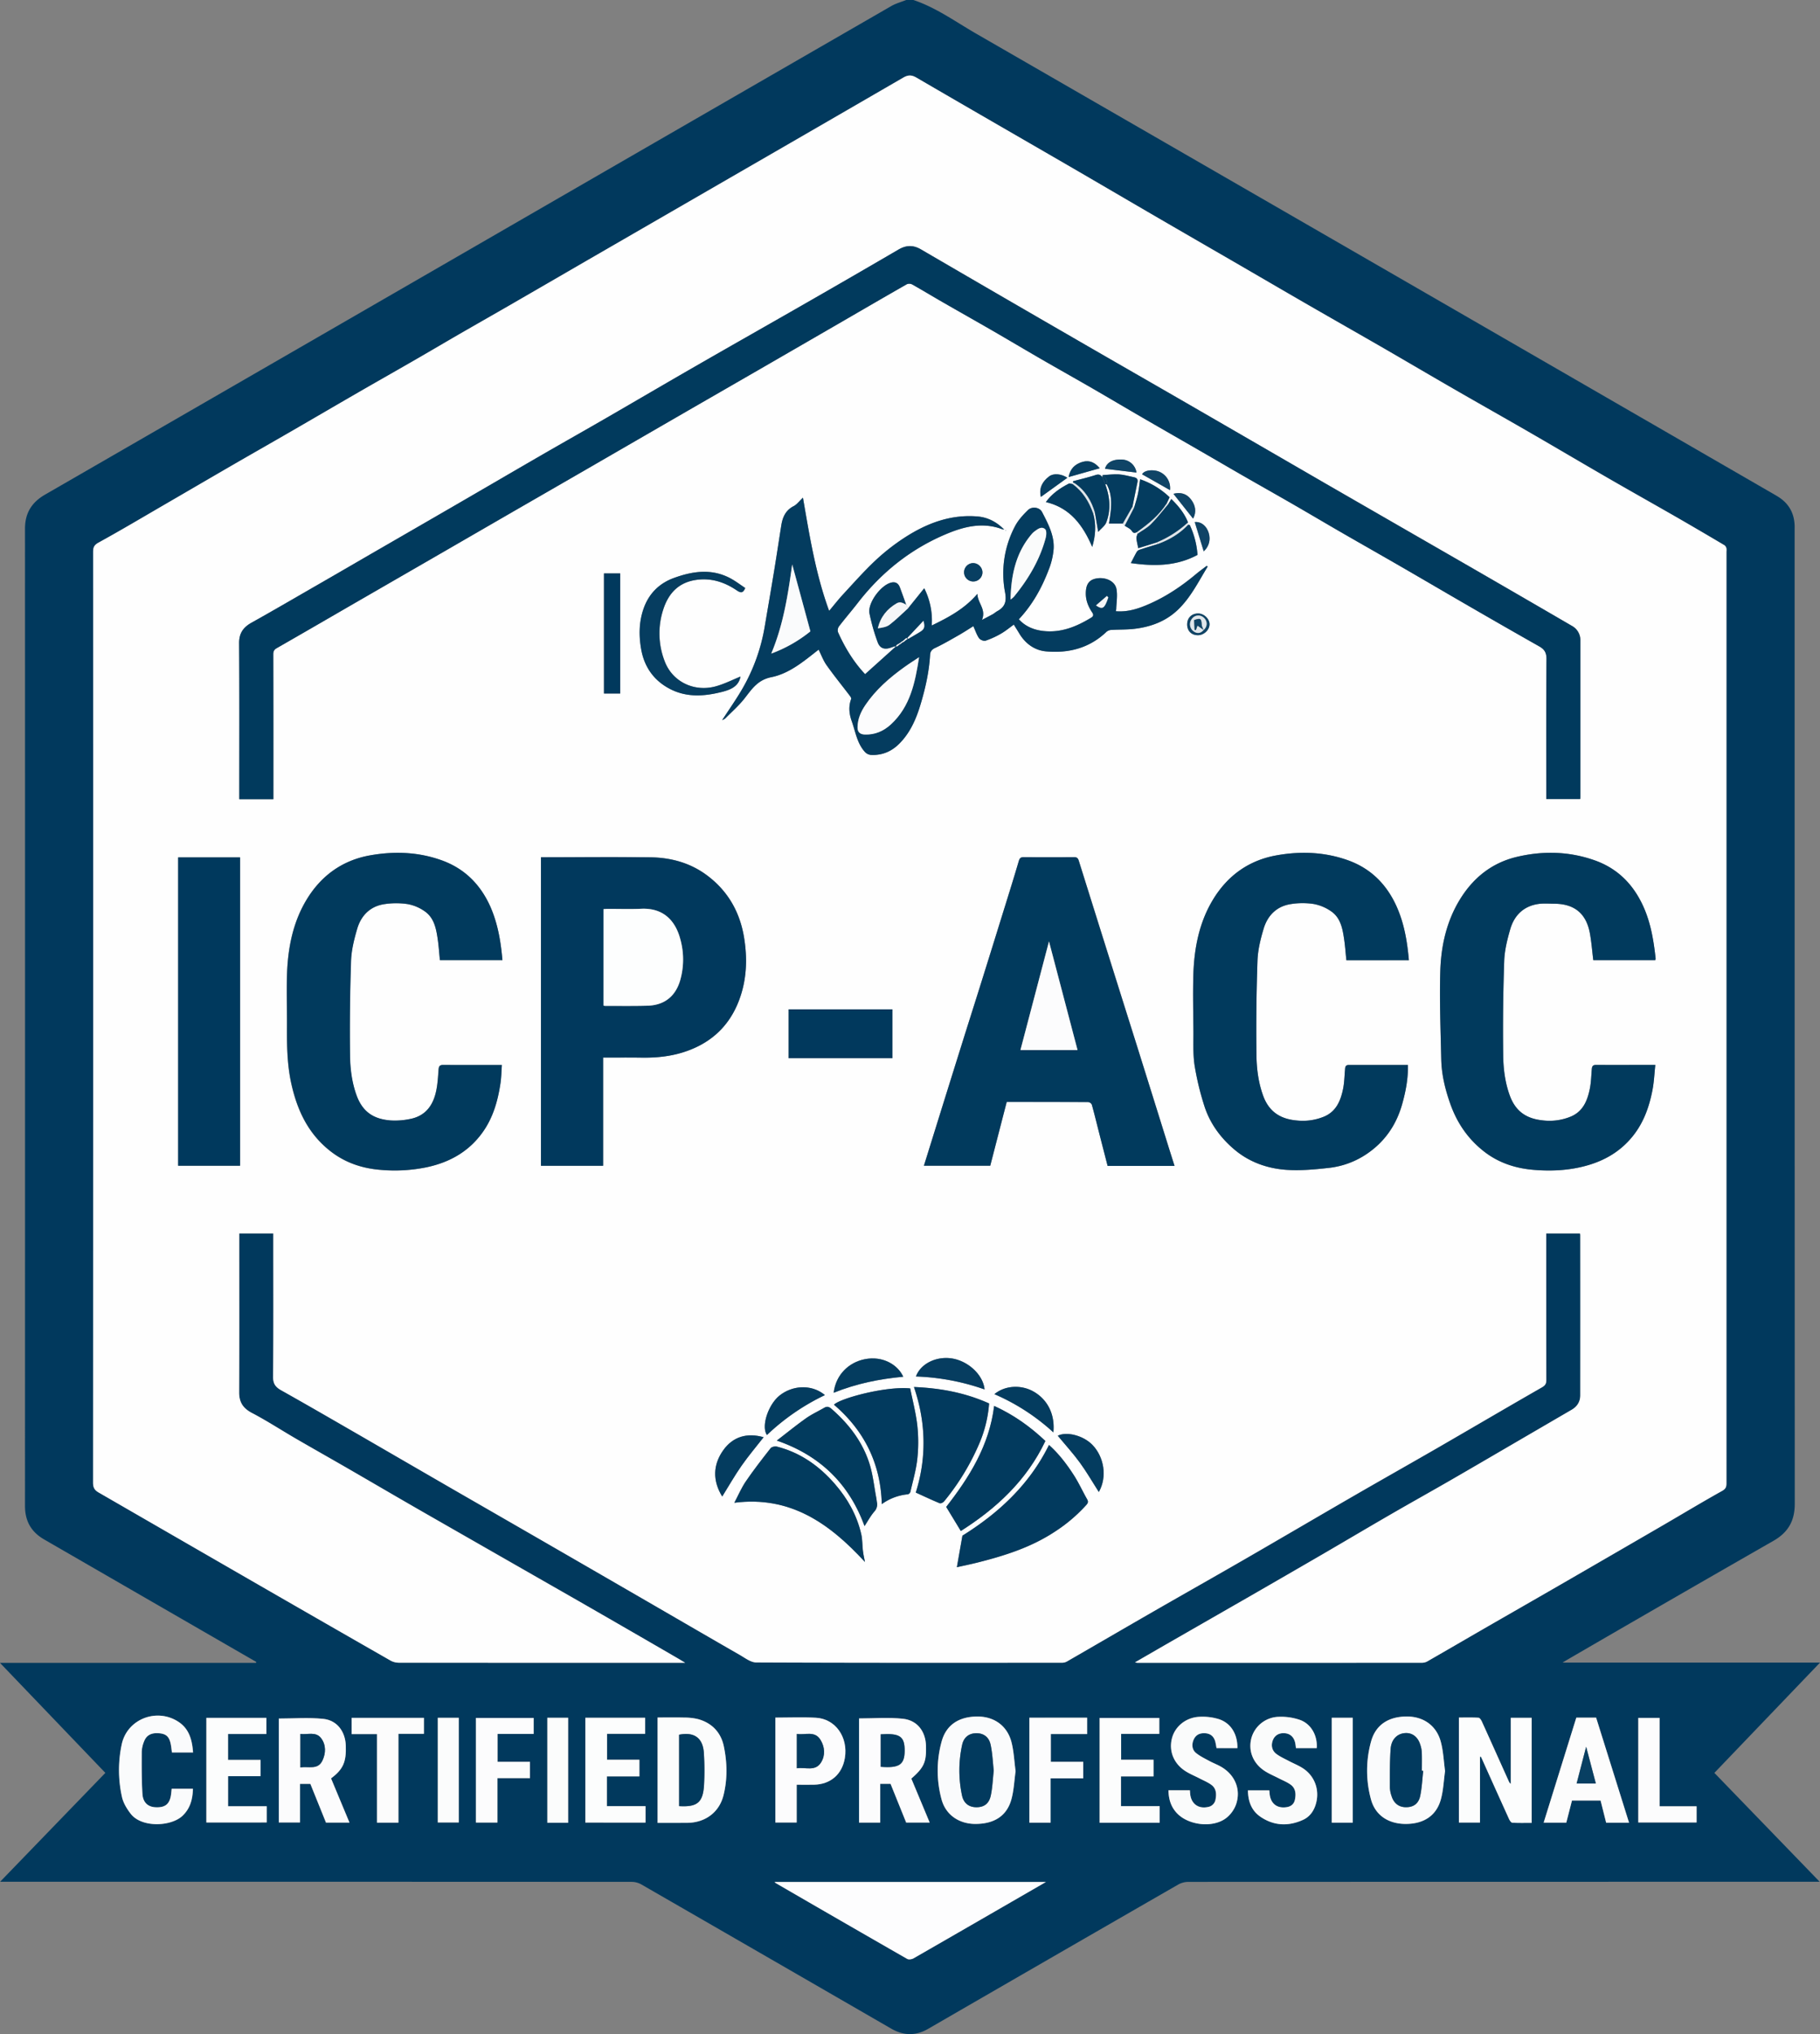 <svg xmlns="http://www.w3.org/2000/svg" viewBox="0 0 1761.91 1968.49"><rect x="0" y="0" width="1761.91" height="1968.49" fill="#808080" stroke="none"/><defs><style>.cls-1{fill:#01395d;}.cls-2{fill:#fefefe;}.cls-3{fill:#fdfdfe;}.cls-4{fill:#fcfdfd;}.cls-5{fill:#fcfcfd;}.cls-6{fill:#fbfcfc;}.cls-7{fill:#fafbfc;}.cls-8{fill:#fcfcfc;}.cls-9{fill:#fafbfb;}.cls-10{fill:#013a5d;}.cls-11{fill:#043c5f;}.cls-12{fill:#00395d;}.cls-13{fill:#023a5e;}.cls-14{fill:#023b5e;}.cls-15{fill:#063d60;}.cls-16{fill:#f4f6f8;}.cls-17{fill:#083f62;}.cls-18{fill:#0f4466;}.cls-19{fill:#dfe6eb;}.cls-20{fill:#fdfefe;}</style></defs><g id="Layer_2" data-name="Layer 2"><g id="Layer_1-2" data-name="Layer 1"><path class="cls-1" d="M884.28,0c22.06,7.4,40.8,21.07,60.65,32.52q383.39,221,766.51,442.4c3.31,1.91,6.66,3.77,9.9,5.79,10.23,6.38,15.52,15.66,16,27.69.06,1.5,0,3,0,4.5q0,471.26.13,942.51c0,16.41-6.4,27.57-20.59,35.7q-100.39,57.47-200.42,115.56c-.94.54-1.86,1.14-3.74,2.3h249.21l-102.27,106.75c33.8,34.93,67.45,69.72,101.92,105.36h-6.63q-302.33,0-604.65.11a20.41,20.41,0,0,0-9.76,2.63q-121,69.62-241.86,139.51c-12,7-23.9,6.83-35.91-.11q-120.87-69.85-241.85-139.53a19.51,19.51,0,0,0-9.3-2.51q-302.09-.17-604.16-.1H.1c34.34-35.52,68-70.31,101.9-105.37L0,1609.26H247.84l.24-.94q-12.4-7.14-24.8-14.29Q133,1541.92,42.79,1489.83c-12.61-7.26-18.58-17.82-18.58-32.32q.08-473,0-946c0-15,6.52-25.41,19.43-32.85Q301.07,330.2,558.38,181.54,710.59,93.66,862.84,5.86c4.46-2.57,9.62-3.93,14.45-5.86Zm214.5,1608.76a18.3,18.3,0,0,0,2.25.41q137.92,0,275.84-.05a10.66,10.66,0,0,0,5.06-1.43c18.29-10.49,36.52-21.12,54.79-31.66,24.88-14.34,49.81-28.58,74.67-42.94q49.89-28.81,99.71-57.75c18.67-10.85,37.17-22,56-32.51,3.62-2,4.24-4,4.23-7.47q-.08-450.76,0-901.53a12.15,12.15,0,0,0-.08-3.47,5.19,5.19,0,0,0-1.94-2.78c-15.36-9.05-30.72-18.08-46.17-27-22.17-12.74-44.47-25.25-66.61-38-25.19-14.55-50.23-29.37-75.42-43.92-24.5-14.14-49.15-28-73.66-42.15-22.46-12.94-44.8-26.12-67.25-39.09-24.78-14.29-49.65-28.4-74.43-42.69s-49.47-28.72-74.21-43.06q-35.28-20.44-70.59-40.86c-29.31-17-58.54-34.2-87.87-51.19-48.61-28.16-97.31-56.17-145.84-84.47-4.77-2.78-8.16-2.73-12.89,0q-83,48.25-166.18,96.1L565.79,253.55q-35.67,20.63-71.32,41.29c-17,9.81-34.08,19.49-51.08,29.31C428.1,333,412.9,342,397.61,350.8c-16.86,9.72-33.79,19.3-50.65,29-21.83,12.61-43.59,25.34-65.42,37.95-19.11,11-38.31,21.92-57.41,33-21.82,12.61-43.57,25.33-65.37,38-21.08,12.24-42,24.7-63.41,36.44-4.46,2.44-5.15,5-5.15,9.23q.09,450.27-.06,900.53c0,4.62,1.46,7.16,5.34,9.39q71,40.83,141.92,81.88,70.28,40.5,140.67,80.78a16.62,16.62,0,0,0,7.91,2.11q135.91.17,271.84.09h5.55c-2.88-1.74-4.38-2.69-5.92-3.59Q608,1577,558.57,1548.51q-74.55-42.77-149.2-85.35c-24.81-14.22-49.48-28.69-74.25-43-16.25-9.38-32.6-18.59-48.83-28-14.13-8.21-27.86-17.17-42.32-24.74-8.64-4.52-12.46-10.3-12.42-20,.22-49.64.1-99.28.1-148.92v-4.85h33v5.7c0,44.31.19,88.62-.21,132.93-.06,6.77,2.23,10,7.84,13.15,27.18,15.24,54.13,30.9,81.12,46.47q43,24.84,86,49.78,40.92,23.63,81.89,47.17,49.88,28.79,99.71,57.61c31.81,18.4,63.56,36.89,95.42,55.2,5,2.89,10.47,7.16,15.73,7.18,98.78.44,197.55.33,296.33.27a9.56,9.56,0,0,0,4.53-1.26c27.92-16.1,55.76-32.33,83.7-48.4,29.83-17.15,59.81-34,89.61-51.26,34.92-20.16,69.68-40.6,104.59-60.77,27.45-15.86,55.08-31.42,82.53-47.27,33.14-19.15,66.14-38.55,99.35-57.57,3.23-1.86,4.2-3.63,4.2-7.09q-.15-68.22-.07-136.43v-5.43h32.72a12.82,12.82,0,0,1,.25,1.67q0,77.45,0,154.91c0,6.26-2.92,11-8.43,14.16q-26.55,15.38-53,30.87c-21.77,12.67-43.52,25.4-65.35,38-19,10.93-38.11,21.59-57.07,32.56-22,12.7-43.77,25.64-65.69,38.39q-35.25,20.49-70.59,40.8-39,22.47-78.14,44.84C1120.86,1596,1110.18,1602.18,1098.78,1608.76ZM749.87,1821.31a10.19,10.19,0,0,0,1.09,1q63.62,36.78,127.32,73.41c1.48.84,4.44.37,6.09-.57q43.47-24.84,86.78-50l41.37-23.88Zm682.87-121.14.93-.14c.41.85.84,1.7,1.23,2.56q13,28.85,26,57.69c.66,1.45,2.05,3.58,3.2,3.65,6.25.36,12.53.17,18.73.17V1662.38H1462.6v63.93a5.54,5.54,0,0,1-2-2.58c-8.64-19.24-17.24-38.49-26-57.69-.67-1.47-2.07-3.64-3.23-3.7-6.4-.37-12.83-.18-19-.18v101.65h20.4ZM831.61,1663v100.85h20.54v-37.55h10c5.08,12.58,10.16,25.16,15.12,37.47H900c-6.07-14.53-11.93-28.56-17.75-42.51,12.38-10.88,14.63-15.93,14.2-31.61-.38-14.06-8.31-24.83-22.35-26.32S846,1663,831.61,1663Zm-531.16,63.32,15.13,37.48h22.73c-6.1-14.62-12-28.76-17.83-42.78,11.74-8.78,14.85-15.85,14.28-31.79-.49-13.52-8.42-24.42-21.78-25.81-14.22-1.47-28.71-.33-43.08-.33v100.61h20.56v-37.38Zm336.16,37.77c9.86,0,19.18,0,28.5,0,17.34-.07,31.11-9.92,35.3-26.69,3.92-15.65,3.59-31.78.29-47.47-2.79-13.27-11.38-22.42-24.71-26.17a54.6,54.6,0,0,0-13.29-1.55c-8.73-.23-17.47-.07-26.09-.07Zm346.57-50c-1.33-9.7-1.67-19.46-4.16-28.64-4.22-15.52-16.81-24.23-32.6-24.27-17.86,0-30.34,7.88-34.82,24a105.59,105.59,0,0,0-.13,56.19c4,15,16.91,23.67,32.54,23.74,18.27.08,30.54-7.59,35-23.53C981.54,1732.75,981.86,1723.32,983.18,1714.06Zm415.76-.12c-1.33-9.67-1.67-19.43-4.18-28.59-4.23-15.5-16.83-24.16-32.66-24.2-17.81,0-30.27,7.93-34.76,24.11a105.25,105.25,0,0,0-.08,56.18c4.17,15.37,16.94,23.66,33.59,23.67,17.36,0,29.59-7.89,34-23.61C1397.3,1732.67,1397.63,1723.24,1398.94,1713.94ZM1526,1662.28l-31.63,101.6h21.91c1.89-7.34,3.73-14.51,5.51-21.44h27.68c1.86,7.38,3.64,14.45,5.41,21.51h22.17q-16-51.15-31.87-101.67Zm-328.1,29.5c.2-13.53-6.28-24.26-18-28.14a54.09,54.09,0,0,0-18.59-2.26c-13,.5-23.58,9-26.69,20.4-3.37,12.27,1.3,24.56,12.66,32,4.41,2.89,9.4,4.87,14.11,7.32,3.82,2,7.89,3.64,11.32,6.17,4.69,3.46,5,8.74,4,14a8.79,8.79,0,0,1-7.19,7.38c-9,2-16-2.66-17.27-11.78-.2-1.43-.25-2.88-.36-4.35h-20.76c.16,8.76,2.48,16.32,8.54,22.5,11.19,11.4,34.2,14.09,47,4.6a29.61,29.61,0,0,0,9.82-13.23c4.94-14-.46-27.84-13.11-35.86-4-2.56-8.64-4.19-12.86-6.48s-8.91-4.56-12.72-7.65c-4-3.22-4.39-8.49-2.12-13.25s6.28-6.17,11.12-5.84c5.07.35,8.28,3.14,9.6,8,.56,2,.83,4.15,1.27,6.41Zm76.79,0c.88-11.92-5.29-23.38-16.22-27.33a56.09,56.09,0,0,0-20.4-3,28.21,28.21,0,0,0-26.6,20.49c-3.28,12.3,1.46,24.51,12.86,31.94,4.28,2.79,9.09,4.76,13.66,7.12,3.82,2,7.92,3.58,11.38,6.06,4.93,3.53,5.34,8.93,4.24,14.43-.83,4.2-3.58,6.64-7.79,7.37-9.28,1.58-15.64-3.22-16.69-12.59-.14-1.25-.21-2.51-.3-3.61h-20.74c.16,10.62,3.48,19.55,12,25.44,13,8.9,27,9.55,41.2,3.14,5.84-2.63,9.74-7.35,11.92-13.45,4.93-13.76.39-28.41-11.78-36.45-4.26-2.81-9.12-4.7-13.66-7.1-4.09-2.17-8.41-4.08-12.09-6.82-4.58-3.41-5.47-8.78-3.21-13.91,1.93-4.39,6.14-6.66,11.44-6.16s8.79,3.86,10,9.61c.32,1.57.44,3.18.66,4.79Zm-524.08-29.53v101.51h20.66v-36.59c5.74,0,11.18.07,16.63,0,16.05-.26,27.34-10,30-25.81,3.35-20.15-9.13-37.93-28.09-39C776.89,1661.64,763.91,1662.21,750.63,1662.21Zm372,101.79v-16.11H1085.2v-28.78h31.5V1703h-31.35v-25.06h36.94v-15.41h-57.75V1764Zm-556-.2h58.26v-15.94H587.5v-28.78H619V1703H587.65V1677.9h36.9v-15.54H566.67Zm-366.88-.1h58.42V1748h-37.4V1718.9h31.44v-15.77H220.77v-25.05h37.11v-15.63H199.79Zm-33.59-32.6c-.2,2-.35,3.41-.52,4.87-1.12,9.74-5.55,13.5-15.26,13-7.17-.4-12-4.56-12.52-13-.82-13.58-.74-27.23-.67-40.84a29.22,29.22,0,0,1,2.35-10.12c2.34-6,7.26-8.34,14.67-7.65,6.42.59,9.4,3.14,10.89,9.69.66,2.89.89,5.86,1.32,8.89H187c-.88-11.89-3.6-22.67-14-29.57-21-13.9-49.66-2.95-55,21.46a119.43,119.43,0,0,0,.14,51c1.26,5.88,4.79,11.69,8.57,16.53,10.69,13.66,39.17,12.32,50.16,1.79,7.42-7.12,9.72-16.08,10-26.06Zm830.32-68.8v101.57h20.57V1721h31.58v-16h-31.38v-26.88h35.15V1662.3ZM460.73,1763.78h20.82v-43h31.52V1705H481.68V1678h35v-15.44H460.73Zm-95.8-85.6v85.72h20.79v-86h24.65v-15.43h-70v15.72ZM1586,1763.71h56.43v-15.66H1606.6v-85.56H1586ZM550,1764V1662.36H529.85V1764Zm759.56-.1V1662.37h-20.3v101.52ZM423.83,1662.38V1763.7h20.31V1662.38Z"/><path class="cls-2" d="M1098.78,1608.76c11.4-6.58,22.08-12.78,32.78-18.93q39.06-22.44,78.14-44.84,35.33-20.34,70.59-40.8c21.92-12.75,43.73-25.69,65.69-38.39,19-11,38.1-21.63,57.07-32.56,21.83-12.58,43.58-25.31,65.35-38q26.52-15.43,53-30.87c5.51-3.18,8.43-7.9,8.43-14.16q.09-77.46,0-154.91a12.82,12.82,0,0,0-.25-1.67h-32.72v5.43q0,68.22.07,136.43c0,3.46-1,5.23-4.2,7.09-33.21,19-66.21,38.42-99.35,57.57-27.45,15.85-55.08,31.41-82.53,47.27-34.91,20.17-69.67,40.61-104.59,60.77-29.8,17.21-59.78,34.11-89.61,51.26-27.94,16.07-55.78,32.3-83.7,48.4a9.56,9.56,0,0,1-4.53,1.26c-98.78.06-197.55.17-296.33-.27-5.26,0-10.71-4.29-15.73-7.18-31.86-18.31-63.61-36.8-95.42-55.2q-49.83-28.83-99.71-57.61-40.93-23.61-81.89-47.17-43-24.85-86-49.78c-27-15.57-53.94-31.23-81.12-46.47-5.61-3.14-7.9-6.38-7.84-13.15.4-44.31.21-88.62.21-132.93v-5.7h-33v4.85c0,49.64.12,99.28-.1,148.92,0,9.67,3.78,15.45,12.42,20,14.46,7.57,28.19,16.53,42.32,24.74,16.23,9.43,32.58,18.64,48.83,28,24.77,14.3,49.44,28.77,74.25,43q74.55,42.75,149.2,85.35,49.51,28.4,98.88,57.08c1.54.9,3,1.85,5.92,3.59h-5.55q-135.92,0-271.84-.09a16.62,16.62,0,0,1-7.91-2.11q-70.41-40.27-140.67-80.78-71-40.9-141.92-81.88c-3.88-2.23-5.34-4.77-5.34-9.39q.19-450.26.06-900.53c0-4.26.69-6.79,5.15-9.23,21.36-11.74,42.33-24.2,63.41-36.44,21.8-12.65,43.55-25.37,65.37-38,19.1-11.05,38.3-21.94,57.41-33,21.83-12.61,43.59-25.34,65.42-37.95,16.86-9.73,33.79-19.31,50.65-29C412.9,342,428.1,333,443.39,324.15c17-9.82,34.08-19.5,51.08-29.31q35.68-20.59,71.32-41.29l142.39-82.27q83.13-48,166.18-96.1c4.73-2.75,8.12-2.8,12.89,0,48.53,28.3,97.23,56.31,145.84,84.47,29.33,17,58.56,34.15,87.87,51.19q35.26,20.49,70.59,40.86c24.74,14.34,49.44,28.77,74.21,43.06s49.65,28.4,74.43,42.69c22.45,13,44.79,26.15,67.25,39.09,24.51,14.13,49.16,28,73.66,42.15,25.19,14.55,50.23,29.37,75.42,43.92,22.14,12.78,44.44,25.29,66.61,38,15.45,8.88,30.81,17.91,46.17,27a5.19,5.19,0,0,1,1.94,2.78,12.15,12.15,0,0,1,.08,3.47q0,450.77,0,901.53c0,3.5-.61,5.45-4.23,7.47-18.86,10.5-37.36,21.66-56,32.51q-49.81,28.92-99.71,57.75c-24.86,14.36-49.79,28.6-74.67,42.94-18.27,10.54-36.5,21.17-54.79,31.66a10.66,10.66,0,0,1-5.06,1.43q-137.91.11-275.84.05A18.3,18.3,0,0,1,1098.78,1608.76ZM1038.91,465.69c-.05.38-.11.77-.16,1.15l1.64.86-1.91.79c-1.27-.19-2.83-.93-3.76-.46-8.64,4.43-16.51,9.87-22.23,17.86,23.75,5.61,36,22.76,44.88,43.4,3.29-11.06,3.89-21.75.94-32.49l1.78,0c1,5.6,1.93,11.2,3.09,18,3-3.43,6.57-5.93,7.85-9.3,4.65-12.24,3.46-24.62-1-36.76l1.24-.21c4.18,7.3,4.85,15.3,4.27,23.43-.36,5-1.27,10-1.91,14.77h13.46l1.72,2c2.36,1.66,5.47,2.84,6.89,5.09,1.79,2.81,3.28,1.88,5.25,1.05.07.57.15,1.14.22,1.72-.35,1.49-1.12,3-1,4.48.3,3,1.08,6,1.76,9.45l18.25-5.67,0,1.84c-5.75,1.79-11.52,3.52-17.23,5.43a5.23,5.23,0,0,0-2.61,2.24c-1.92,3.35-3.61,6.81-5.57,10.58,22,3.09,43.73,3.27,64.54-7.92a81.48,81.48,0,0,0-7.43-28.8c-.14-.32-1.11-.27-1.69-.4,0-.73-.05-1.46-.08-2.19-3.46-9-9.44-16.08-16.19-22.73l-2.86,4.84-1.68-.23,2.91-6.27a77.45,77.45,0,0,0-28.54-17.39c-.72,4.94-1.14,9.48-2.07,13.91s-2.34,8.66-3.54,13l-1.81-.24q2.43-12,4.88-24c.59-2.91-1-4.16-3.55-4.67-4.81-1-9.6-2.42-14.45-2.73-5.24-.33-10.54.43-15.82.71l-.13,2.09c-1.63-2.17-3.22-3.27-6.39-2.23C1053.64,462,1046.23,463.71,1038.91,465.69Zm-159.8,123-1.87-3.46c-2-5.61-4-11.24-6.08-16.81-1.41-3.72-4-5.59-8.19-4.67-10,2.23-23.15,19.74-21.23,29.82a189.66,189.66,0,0,0,7.87,27.75c2.2,6.22,6.69,7.6,12.94,5.4,1.32-.47,2.65-.92,4-1.37.12.22.24.43.35.65q-14.64,13.18-29.38,26.42c-11.15-11.82-19.57-25.71-26.25-40.66a6.55,6.55,0,0,1,.91-5.53c6-7.78,12.41-15.21,18.43-23,23-29.61,51.39-52.25,86.07-66.68,17.49-7.27,35.37-11.49,54.07-4.21h1.52l-1-.65c-6.94-6.8-15.26-11.06-24.87-11.87-26.29-2.21-49.61,6.71-71.1,20.75a203,203,0,0,0-27.69,21.7c-11,10.3-21,21.63-31.23,32.69-4.67,5-8.91,10.5-13.72,16.21C789.58,555.51,783.79,519,777.3,481.64c-3.66,3.43-5.88,6.61-8.93,8.16-7.77,3.95-10.72,10.61-12,18.52-2.35,14.81-4.55,29.64-7,44.43-2.92,17.77-6,35.52-9,53.27A179.66,179.66,0,0,1,718.3,667.2c-5.9,10.06-12.64,19.63-19.2,29.71a12.21,12.21,0,0,0,3-1.64c6.4-6.47,13.34-12.52,18.9-19.65,7-9,12.57-17.67,25.66-20.31,17.57-3.54,31.5-15.48,45.79-26.67,2.54,5.07,4.49,10.55,7.74,15.12,7.23,10.19,15.13,19.92,22.7,29.87.59.78,1.32,2.09,1.05,2.8-2.74,7.3-1.92,14.51.6,21.55,3.6,10.08,5.07,21.13,12.55,29.51a9.06,9.06,0,0,0,5.37,3c10.78.8,20.09-3,27.72-10.48,10.87-10.7,16.73-24.29,21-38.58,4.66-15.59,8.23-31.42,9.17-47.77.16-2.89,1.45-5,4.7-6.55,7.94-3.72,15.54-8.19,23.18-12.53,4.8-2.73,9.41-5.77,14-8.63,2,4.38,3.24,8.38,5.53,11.65,1.11,1.59,4.56,3,6.28,2.41a82.31,82.31,0,0,0,15-6.85c4.36-2.51,8.27-5.79,12.36-8.71,1.9,3.08,3.64,5.8,5.3,8.57,5.91,9.87,14.85,16.33,25.91,17.33,21.77,2,41.85-3.1,58.28-18.75a7.94,7.94,0,0,1,4.65-2c7.56-.49,15.21-.19,22.71-1.09,15.94-1.91,30.48-7.28,42.33-18.76,12.27-11.88,19.63-27.06,28.39-41.31.06-.09-.35-.46-.73-.94-3.56,2.74-7.21,5.35-10.65,8.23-13.75,11.52-28.55,21.45-45,28.68-10.16,4.48-20.73,8.08-32.46,7.07a14.35,14.35,0,0,0,.4-2.06c.18-6.51,1.39-13.22.22-19.48-1.42-7.58-10.45-11.66-19.2-10.18-7.35,1.24-10.44,5.73-10.45,14.65,0,6.38,2.16,11.95,5.5,17.23,1.26,2,3.06,4-.31,6.09-14.4,8.81-29.57,14.94-46.84,12.83-8.9-1.08-17-4.44-23.19-11.28,13.13-14,22.1-30.15,28.78-47.6a69.75,69.75,0,0,0,4.9-20.44c.78-13.08-5.39-24.52-11.19-35.74-2.41-4.68-9.75-5.73-13.8-1.77-4.76,4.68-9.49,9.88-12.52,15.75A97.74,97.74,0,0,0,973,573.38c1.67,9-.25,14.09-7.65,18.14-1.45.79-2.68,2-4.12,2.8-3.15,1.76-6.36,3.38-10.62,5.63,4.32-10.42-4.19-16.18-4.41-25.24-12.56,14.67-27.86,22.69-44.2,30.62a69.05,69.05,0,0,0-7.23-36.07ZM264.64,773.43v-5.75q0-67.21-.08-134.42c0-3,.81-4.57,3.49-6.1,27.25-15.59,54.38-31.37,81.55-47.07q35.06-20.25,70.12-40.46,39.54-22.83,79.06-45.69,35-20.24,70.11-40.42,48.89-28.23,97.76-56.51,35-20.24,70.12-40.41,39.51-22.82,79-45.67c20.69-12,41.34-24,62.11-35.85a6.14,6.14,0,0,1,5.13.16c9.74,5.47,19.28,11.28,29,16.85,16.22,9.32,32.53,18.48,48.73,27.84s32.15,18.86,48.29,28.18,32.54,18.5,48.75,27.86,32.17,18.86,48.3,28.21c18.84,10.92,37.74,21.72,56.6,32.61,13.48,7.77,26.9,15.65,40.39,23.4,16.25,9.33,32.59,18.52,48.82,27.88,16,9.21,31.83,18.61,47.8,27.83,18.74,10.81,37.57,21.46,56.3,32.28,22.14,12.79,44.19,25.75,66.33,38.53q33.86,19.56,67.85,38.85c5,2.81,7.06,6,7,12.16-.37,43.47-.2,86.95-.2,130.42v5.13h32.83c.07-.82.15-1.31.15-1.8q0-75.71,0-151.41a15.63,15.63,0,0,0-8.15-14.33q-50-29.06-100.07-58-69.46-40.08-139-80.06-63.06-36.39-126-72.93c-37.64-21.75-75.36-43.35-113-65.11q-76.1-44-152.05-88.22c-7.64-4.46-14.38-4.23-21.93.19q-44.08,25.85-88.47,51.17c-35.8,20.53-71.72,40.84-107.49,61.41-28.75,16.52-57.35,33.33-86.06,49.91-21,12.13-42.12,24-63.12,36.17-29.41,17-58.75,34.14-88.15,51.17Q401,512,365.47,532.42C347.2,543,329,553.6,310.68,564.13,288.29,577,266,590.06,243.41,602.67c-8,4.5-12,10.24-11.91,19.85.33,48.64.15,97.27.15,145.91v5Zm872.42,354.91c-1.69-5.38-3.27-10.36-4.82-15.33q-16.27-52-32.53-104-27.66-88-55.32-176c-.89-2.83-2-3.58-4.78-3.56q-24.22.15-48.45,0c-2.94,0-4,.88-4.9,3.89-5.39,18.33-11.14,36.57-16.81,54.82q-9.51,30.64-19.08,61.26c-5.64,18-11.39,36-17,53.93q-10.05,32-20,63.94-9.47,30.35-18.91,60.75h64.21c5.34-20.69,10.61-41.08,15.92-61.66,26.47,0,52.77,0,79.06.11a4.54,4.54,0,0,1,3.38,2.55c2.61,9.42,4.91,18.92,7.33,28.39,2.64,10.33,5.31,20.64,7.93,30.83Zm-553.2-104.86c13,0,25.27-.13,37.57,0,13.46.19,26.72-1.07,39.61-5.07,26-8.07,44.5-24.43,54.27-50,7.54-19.7,8.4-40.12,5.07-60.8-4-24.63-15.33-44.9-35.35-60.09-16.51-12.54-35.54-17.68-55.84-17.91-33.47-.38-67-.1-100.43-.1H523.7v298.61h60.16Zm1018.59-94.34a6.18,6.18,0,0,0,.29-1.51c-1.89-17.14-4.58-34-11.74-50-9.65-21.54-24.87-37.07-47.18-45-24.74-8.77-50.08-9.42-75.49-3.37-24.31,5.8-42.41,20.49-55.23,41.5s-18.11,44.88-18.82,69.16c-.84,28.36.32,56.78.92,85.17.32,15,3.83,29.38,8.88,43.49,6.54,18.26,16.92,33.49,32.28,45.57,14.4,11.34,31,16.61,48.68,18,15.12,1.21,30.4.7,45.4-2.74,20.14-4.61,37.38-13.8,50.45-30.25,10.41-13.1,15.72-28.32,18.81-44.4,1.5-7.81,1.82-15.85,2.72-24.15-20,0-38.84,0-57.64,0-3.58,0-3.69,2.31-3.9,4.92-.49,6-.64,12-1.81,17.91-2.32,11.54-6.52,22.13-18.5,27.15a53.88,53.88,0,0,1-26.12,3.78c-14.79-1.36-26.71-7.09-33-24.41-4.53-12.56-6.14-25.7-6.3-38.73q-.57-45.65,1-91.29c.35-10.34,3-20.79,5.87-30.81,3.73-12.85,12.33-21.73,26-24.13,5.49-1,11.25-.47,16.89-.42,21,.18,31.09,11.27,34.24,28.9,1.51,8.41,2.17,17,3.23,25.66Zm-238.53.08c-1.6-18.08-4.5-35.41-11.85-51.82-9.56-21.34-24.79-36.76-46.85-44.73-22.7-8.19-46.14-9.08-69.72-4.82-26.82,4.85-47.22,19.72-61.17,42.69-13.62,22.44-18.38,47.69-19.1,73.62-.49,17.63-.08,35.29.09,52.94.11,11.25-.53,22.64,1.09,33.68a267.11,267.11,0,0,0,9.15,38.46c5.21,17.12,15.45,31.36,29,42.9,14.55,12.44,32.15,18.71,50.9,20,13.58.91,27.43-.37,41-1.89a81.16,81.16,0,0,0,36.52-13.4c17.29-11.68,28.61-27.82,34.34-48,3.51-12.39,5.9-24.83,5.67-38.18-19.41,0-38.36,0-57.3,0-3.68,0-3.44,2.65-3.66,5.14-.51,6-.63,12-1.82,17.9-2.31,11.38-6.56,21.83-18.25,26.85a54,54,0,0,1-26.11,3.87c-14.65-1.25-26.94-7.11-33.1-24.2-4.59-12.73-6.26-26-6.42-39.2q-.55-45.63,1-91.28c.35-10.35,2.93-20.82,5.91-30.81,3.8-12.81,12.5-21.79,26.14-23.95a71.9,71.9,0,0,1,22.3-.15,43.05,43.05,0,0,1,16.89,7.06c9.25,6.32,11.15,16.82,12.65,27.07,1,6.69,1.45,13.46,2.15,20.29Zm-877.54-.08c-1.54-17.93-4.44-35.23-11.79-51.62C465,856,449.66,840.58,427.35,832.59c-22.6-8.1-45.83-8.91-69.24-4.75-26.85,4.78-47.29,19.67-61.24,42.6-13.62,22.4-18.4,47.67-19.15,73.6-.47,16.3.12,32.63,0,49-.09,18.58.1,37.07,4.13,55.38,5.74,26.09,16.43,49,38.19,65.88,14.47,11.24,31.05,16.57,48.72,17.92a153.75,153.75,0,0,0,44.41-2.61c22.3-4.82,40.79-15.29,54.09-34,10-14.1,14.58-30.34,17.11-47.19.86-5.76.91-11.64,1.34-17.7-19.67,0-38.32.06-57-.05-3.82,0-4.08,2.18-4.29,5.06-.43,5.82-.79,11.68-1.76,17.42-2.58,15.19-9.75,26.78-26.06,29.86a70.58,70.58,0,0,1-18.71,1.35c-14.9-1.22-26.62-7-32.89-24.43-4.52-12.55-6.13-25.69-6.28-38.74q-.48-45.65,1-91.29c.36-10.34,3-20.8,5.89-30.81,3.76-12.83,12.42-21.86,26-24a75.45,75.45,0,0,1,22.8-.12A41.34,41.34,0,0,1,411,881.78c9.26,6.33,11.23,16.77,12.74,27,1,6.7,1.43,13.49,2.12,20.33Zm-313.93-99.4v298.39h59.94V829.74Zm753.88,686.93c6.22-1.4,13.07-2.8,19.84-4.5,26.39-6.62,52.17-14.76,75.15-30a151.06,151.06,0,0,0,30.44-25.9c1.73-2,1.84-3.3.56-5.56-4.29-7.51-7.87-15.45-12.51-22.72-6.82-10.69-14.47-20.82-24.3-29.64-19.12,38.8-49.37,66.33-83.8,87.78C929.81,1496.91,928.09,1506.69,926.33,1516.67Zm31.19-158.48c-23.19-10.41-47-14.83-72.77-15.89,11.82,34.53,12.28,68.89,1.77,102.15,8.14,3.7,15.56,7.21,23.14,10.34,1,.42,3.34-.69,4.23-1.77a230.81,230.81,0,0,0,33.59-54.8A120.8,120.8,0,0,0,957.52,1358.19Zm-120.2,153.4c-.66-3.55-1.53-7.16-2-10.82-.65-5.3-.42-10.77-1.59-15.94-4.16-18.33-13.17-34.35-25.35-48.45-15.19-17.6-33.58-30.64-56.44-36.45-1.79-.45-4.91.28-6,1.61-8.21,10.48-16.4,21-23.91,32-4.3,6.28-7.31,13.44-11.2,20.77C765.36,1447.33,803.24,1474.55,837.32,1511.59Zm16.33-56a51,51,0,0,1,25.26-9.49,3.59,3.59,0,0,0,2.4-2.31c2.43-10.65,5.56-21.25,6.72-32.06a148.39,148.39,0,0,0,0-32.09c-1.36-12.25-4.57-24.3-6.89-36-23.47-2.36-67.85,9.57-73.8,15.76C836.63,1384.51,852.56,1416.18,853.65,1455.62Zm76.51,26c34.13-21.64,63.65-48.71,81.85-87.09-14.44-13.68-30.42-25.2-49.6-33.94-4.73,38.65-24.38,69.48-46.4,97.74C920.89,1466.36,925.43,1473.84,930.16,1481.63ZM763.48,1024.09H863.89v-47.3H763.48Zm-11.46,370c42.61,14.72,70.21,42.53,84.93,82.78,3.26-5,5.91-9.92,9.49-14.08a10,10,0,0,0,2.5-9c-.25-1.45-.37-2.92-.64-4.36-2.08-10.92-3.18-22.15-6.49-32.69-6.73-21.4-20-38.66-36.85-53.33-2.35-2.05-4.3-2.62-7-1.05-5.9,3.42-12.17,6.29-17.71,10.21C770.94,1379.17,762.08,1386.39,752,1394.12ZM716.86,654.76c-7.75,3.12-15.51,7.11-23.74,9.4-21,5.86-42-4.4-49.48-24a74.16,74.16,0,0,1-1.35-50.73c5-15.2,14.55-25.52,31-28.14,14.78-2.36,28.08,1.9,40.12,10.09,4,2.75,6.08,2.49,8.12-2.35-4.71-3.1-9.17-6.52-14-9.17-18.14-9.88-36.69-7.2-54.93-.58-14.67,5.32-24.76,15.61-29.8,30.69-4.21,12.62-4.3,25.42-2,38.29,3,17,12,30,27.24,38.12,15.9,8.52,32.72,7.66,49.65,3.53C706.56,667.74,715,664.8,716.86,654.76ZM584.7,554.93V671.16h15.7V554.93Zm114.47,893.32c6.33-10.16,12.07-20.29,18.71-29.8s14.13-18.33,21.34-27.57c-16.08-4.59-29.76-.53-39.09,12.6C690.13,1417.53,689.74,1433,699.17,1448.25Zm175.24-115.89c-5-11.27-19.56-20.65-37.61-16.91-14.72,3-27.62,14.55-29.72,32.39C828.78,1339.12,851.23,1334.45,874.41,1332.36Zm-75.84,17.76c-12-10.19-30.59-10.15-43.89.43-10.78,8.58-18,29.56-12.23,38.2A215.85,215.85,0,0,1,798.57,1350.12Zm154.57-5.5c-1.41-14.61-16.79-28.38-33.22-30.2-14.6-1.62-28.94,5.78-33.2,17.68A222.55,222.55,0,0,1,953.14,1344.62Zm110.61,99.26c8.4-14.8,5-34.1-6.24-45.62-8.84-9.08-25-13.18-33.49-8.8,7.13,8.61,14.73,16.94,21.35,26S1057.5,1434.13,1063.75,1443.88Zm-44-57.7c1.76-17.77-5.92-32.39-20.07-39.93-11.86-6.31-27.06-5.34-37,3A204,204,0,0,1,1019.75,1386.18Zm13.53-923.8c-5.73-3.86-13.34-4.61-17.63-1.35-6.56,5-10.06,11.38-8,19.86Zm66.94-5.06a14.76,14.76,0,0,0-13.73-12.57c-9.12-.48-15.09,2.74-16.75,8.9ZM951.09,553.74a9.18,9.18,0,0,0-9-8.8,8.89,8.89,0,1,0,9,8.8ZM1105.66,459l27,15.31a17.08,17.08,0,0,0-10.35-17.78C1117.63,454.52,1108.25,454.33,1105.66,459Zm-41-5.88c-4.71-5.65-9.91-7.95-16.39-6.21-7.35,2-12.31,6.64-13.72,14.72ZM1136,477.89l19,24c3.5-6.45,2.34-13-2.24-18.84C1148.42,477.47,1142.37,476.19,1136,477.89Zm20.6,27.34q4.3,14.09,8.68,28.33c6.48-5.93,6.78-14.11,3.81-20.42C1166.53,507.63,1161.53,504.65,1156.64,505.23Zm-7.35,99c0,6.42,4.21,10.59,10.58,10.5,5.7-.08,11-5,11.07-10.4s-5.32-10.55-10.87-10.62C1153.72,593.6,1149.28,597.92,1149.29,604.2ZM973.53,513c-.06.09-.19.21-.17.26a1.4,1.4,0,0,0,.28.32c.07-.19.13-.38.2-.56Z"/><path class="cls-3" d="M749.87,1821.31h262.65l-41.37,23.88q-43.36,25-86.78,50c-1.65.94-4.61,1.41-6.09.57q-63.76-36.52-127.32-73.41A10.19,10.19,0,0,1,749.87,1821.31Z"/><path class="cls-4" d="M1432.74,1700.17v63.64h-20.4V1662.16c6.2,0,12.63-.19,19,.18,1.16.06,2.56,2.23,3.23,3.7,8.71,19.2,17.31,38.45,26,57.69a5.54,5.54,0,0,0,2,2.58v-63.93h20.19V1764.1c-6.2,0-12.48.19-18.73-.17-1.15-.07-2.54-2.2-3.2-3.65q-13.06-28.8-26-57.69c-.39-.86-.82-1.71-1.23-2.56Z"/><path class="cls-5" d="M831.61,1663c14.35,0,28.56-1.16,42.48.33s22,12.26,22.35,26.32c.43,15.68-1.82,20.73-14.2,31.61,5.82,14,11.68,28,17.75,42.51H877.24c-5-12.31-10-24.89-15.12-37.47h-10v37.55H831.61Zm21,15.37v31.44c17.94,1.45,23.13-2.06,23.19-15.49C875.83,1680.39,871.25,1677.19,852.58,1678.39Z"/><path class="cls-5" d="M300.45,1726.34h-10v37.38H269.9V1663.11c14.37,0,28.86-1.14,43.08.33,13.36,1.39,21.29,12.29,21.78,25.81.57,15.94-2.54,23-14.28,31.79,5.84,14,11.73,28.16,17.83,42.78H315.58Zm-9.67-15.89c7.84-1.36,16.94,2.72,21.36-6.64,3.33-7,3.59-15-1.1-21.41-5.17-7.1-13.29-3.39-20.26-4.37Z"/><path class="cls-6" d="M636.61,1764.11v-102c8.62,0,17.36-.16,26.09.07a54.6,54.6,0,0,1,13.29,1.55c13.33,3.75,21.92,12.9,24.71,26.17,3.3,15.69,3.63,31.82-.29,47.47-4.19,16.77-18,26.62-35.3,26.69C655.79,1764.14,646.47,1764.11,636.61,1764.11Zm20.8-16.24c17.52,1.06,23.1-3.42,24.12-20.34a263.62,263.62,0,0,0-.15-30.92c-.84-14.72-9.29-20.77-24-17.83Z"/><path class="cls-7" d="M983.18,1714.06c-1.32,9.26-1.64,18.69-4.13,27.52-4.5,15.94-16.77,23.61-35,23.53-15.63-.07-28.51-8.76-32.54-23.74a105.59,105.59,0,0,1,.13-56.19c4.48-16.15,17-24.07,34.82-24,15.79,0,28.38,8.75,32.6,24.27C981.51,1694.6,981.85,1704.36,983.18,1714.06Zm-21.14-.5c-.92-8.23-1.28-16.73-3-25-1.57-7.66-6.89-11.31-13.79-11.28s-12.17,3.65-13.82,11.31a115.74,115.74,0,0,0-.1,48.95c1.68,7.85,7,11.45,14.26,11.36s11.95-3.49,13.61-11.41C960.83,1729.79,961.13,1721.78,962,1713.56Z"/><path class="cls-7" d="M1398.94,1713.94c-1.31,9.3-1.64,18.73-4.11,27.56-4.39,15.72-16.62,23.62-34,23.61-16.65,0-29.42-8.3-33.59-23.67a105.25,105.25,0,0,1,.08-56.18c4.49-16.18,17-24.15,34.76-24.11,15.83,0,28.43,8.7,32.66,24.2C1397.27,1694.51,1397.61,1704.27,1398.94,1713.94Zm-21.15-.15-1.32-.09c0-6,.14-12-.07-17.93a28.41,28.41,0,0,0-1.46-7.3c-2.56-8.3-8.76-12.38-16.5-11-6.52,1.14-11.57,6.4-12.19,15.13-.88,12.4-.7,24.88-.73,37.32a28.32,28.32,0,0,0,1.64,8.28c2.26,7.24,7.26,10.89,14.32,10.76s11.85-3.49,13.41-11C1376.54,1730,1376.88,1721.84,1377.79,1713.79Z"/><path class="cls-8" d="M1526,1662.28h19.18q15.85,50.6,31.87,101.67H1554.9c-1.77-7.06-3.55-14.13-5.41-21.51h-27.68c-1.78,6.93-3.62,14.1-5.51,21.44h-21.91Zm.28,63.71h18.6c-3.05-11.59-6-22.94-9.37-35.57C1532.25,1703.07,1529.34,1714.29,1526.3,1726Z"/><path class="cls-9" d="M1197.92,1691.78h-20.2c-.44-2.26-.71-4.37-1.27-6.41-1.32-4.87-4.53-7.66-9.6-8-4.84-.33-8.87,1.12-11.12,5.84s-1.87,10,2.12,13.25c3.81,3.09,8.36,5.29,12.72,7.65s8.83,3.92,12.86,6.48c12.65,8,18,21.83,13.11,35.86a29.61,29.61,0,0,1-9.82,13.23c-12.84,9.49-35.85,6.8-47-4.6-6.06-6.18-8.38-13.74-8.54-22.5h20.76c.11,1.47.16,2.92.36,4.35,1.29,9.12,8.23,13.82,17.27,11.78a8.79,8.79,0,0,0,7.19-7.38c1-5.31.66-10.59-4-14-3.43-2.53-7.5-4.19-11.32-6.17-4.71-2.45-9.7-4.43-14.11-7.32-11.36-7.44-16-19.73-12.66-32,3.11-11.35,13.7-19.9,26.69-20.4a54.09,54.09,0,0,1,18.59,2.26C1191.64,1667.52,1198.12,1678.25,1197.92,1691.78Z"/><path class="cls-9" d="M1274.71,1691.74h-20.13c-.22-1.61-.34-3.22-.66-4.79-1.16-5.75-4.69-9.12-10-9.61s-9.51,1.77-11.44,6.16c-2.26,5.13-1.37,10.5,3.21,13.91,3.68,2.74,8,4.65,12.09,6.82,4.54,2.4,9.4,4.29,13.66,7.1,12.17,8,16.71,22.69,11.78,36.45-2.18,6.1-6.08,10.82-11.92,13.45-14.22,6.41-28.24,5.76-41.2-3.14-8.56-5.89-11.88-14.82-12-25.44h20.74c.09,1.1.16,2.36.3,3.61,1,9.37,7.41,14.17,16.69,12.59,4.21-.73,7-3.17,7.79-7.37,1.1-5.5.69-10.9-4.24-14.43-3.46-2.48-7.56-4.09-11.38-6.06-4.57-2.36-9.38-4.33-13.66-7.12-11.4-7.43-16.14-19.64-12.86-31.94a28.21,28.21,0,0,1,26.6-20.49,56.09,56.09,0,0,1,20.4,3C1269.42,1668.36,1275.59,1679.82,1274.71,1691.74Z"/><path class="cls-5" d="M750.63,1662.21c13.28,0,26.26-.57,39.17.13,19,1,31.44,18.81,28.09,39-2.63,15.8-13.92,25.55-30,25.81-5.45.09-10.89,0-16.63,0v36.59H750.63Zm20.77,49c8.21-1.32,17.85,3.47,23.46-5.66,4.24-6.91,3.72-14.89-.56-21.86-5.62-9.14-14.89-4.37-22.9-5.74Z"/><path class="cls-4" d="M1122.66,1764h-58.12V1662.52h57.75v15.41h-36.94V1703h31.35v16.12h-31.5v28.78h37.46Z"/><path class="cls-4" d="M566.67,1763.8V1662.36h57.88v15.54h-36.9V1703H619v16.12H587.5v28.78h37.43v15.94Z"/><path class="cls-4" d="M199.79,1763.7V1662.45h58.09v15.63H220.77v25.05h31.48v15.77H220.81V1748h37.4v15.67Z"/><path class="cls-7" d="M166.2,1731.1h20.54c-.25,10-2.55,18.94-10,26.06-11,10.53-39.47,11.87-50.16-1.79-3.78-4.84-7.31-10.65-8.57-16.53a119.43,119.43,0,0,1-.14-51c5.39-24.41,34.08-35.36,55-21.46,10.4,6.9,13.12,17.68,14,29.57H166.46c-.43-3-.66-6-1.32-8.89-1.49-6.55-4.47-9.1-10.89-9.69-7.41-.69-12.33,1.67-14.67,7.65a29.22,29.22,0,0,0-2.35,10.12c-.07,13.61-.15,27.26.67,40.84.51,8.42,5.35,12.58,12.52,13,9.71.53,14.14-3.23,15.26-13C165.85,1734.51,166,1733.05,166.2,1731.1Z"/><path class="cls-5" d="M996.52,1662.3h55.92v15.83h-35.15V1705h31.38v16h-31.58v42.88H996.52Z"/><path class="cls-5" d="M460.73,1763.78V1662.52h55.92V1678h-35V1705h31.39v15.79H481.55v43Z"/><path class="cls-8" d="M364.93,1678.18H340.41v-15.72h70v15.43H385.72v86H364.93Z"/><path class="cls-5" d="M1586,1763.71V1662.49h20.59v85.56h35.84v15.66Z"/><path class="cls-6" d="M550,1764H529.85V1662.36H550Z"/><path class="cls-6" d="M1309.56,1763.89h-20.3V1662.37h20.3Z"/><path class="cls-6" d="M423.83,1662.38h20.31V1763.7H423.83Z"/><path class="cls-10" d="M264.64,773.43h-33v-5c0-48.64.18-97.27-.15-145.91-.07-9.61,3.87-15.35,11.91-19.85C266,590.06,288.29,577,310.68,564.13,329,553.6,347.2,543,365.47,532.42q35.44-20.49,70.92-41c29.4-17,58.74-34.17,88.15-51.17,21-12.13,42.12-24,63.12-36.17,28.71-16.58,57.31-33.39,86.06-49.91,35.77-20.57,71.69-40.88,107.49-61.41q44.32-25.43,88.47-51.17c7.55-4.42,14.29-4.65,21.93-.19q75.92,44.3,152.05,88.22c37.63,21.76,75.35,43.36,113,65.11q63.06,36.41,126,72.93,69.46,40.1,139,80.06,50.08,28.9,100.07,58a15.63,15.63,0,0,1,8.15,14.33q0,75.71,0,151.41c0,.49-.08,1-.15,1.8h-32.83v-5.13c0-43.47-.17-86.95.2-130.42,0-6.17-2-9.35-7-12.16q-34-19.23-67.85-38.85c-22.14-12.78-44.19-25.74-66.33-38.53-18.73-10.82-37.56-21.47-56.3-32.28-16-9.22-31.83-18.62-47.8-27.83-16.23-9.36-32.57-18.55-48.82-27.88-13.49-7.75-26.91-15.63-40.39-23.4-18.86-10.89-37.76-21.69-56.6-32.61-16.13-9.35-32.15-18.88-48.3-28.21s-32.54-18.5-48.75-27.86-32.15-18.86-48.29-28.18S928.18,301.41,912,292.09c-9.68-5.57-19.22-11.38-29-16.85a6.14,6.14,0,0,0-5.13-.16c-20.77,11.83-41.42,23.87-62.11,35.85q-39.5,22.85-79,45.67-35,20.22-70.12,40.41-48.89,28.23-97.76,56.51-35,20.24-70.11,40.42-39.54,22.83-79.06,45.69-35.06,20.24-70.12,40.46c-27.17,15.7-54.3,31.48-81.55,47.07-2.68,1.53-3.5,3.1-3.49,6.1q.17,67.22.08,134.42Z"/><path class="cls-10" d="M1137.06,1128.34h-64.8c-2.62-10.19-5.29-20.5-7.93-30.83-2.42-9.47-4.72-19-7.33-28.39a4.54,4.54,0,0,0-3.38-2.55c-26.29-.14-52.59-.11-79.06-.11-5.31,20.58-10.58,41-15.92,61.66H894.43q9.47-30.43,18.91-60.75,10-32,20-63.94c5.65-18,11.4-35.94,17-53.93q9.6-30.6,19.08-61.26c5.67-18.25,11.42-36.49,16.81-54.82.88-3,2-3.91,4.9-3.89q24.23.15,48.45,0c2.75,0,3.89.73,4.78,3.56q27.52,88,55.32,176,16.33,52,32.53,104C1133.79,1118,1135.37,1123,1137.06,1128.34ZM1015.51,911.07C1006.07,947,997,981.5,987.88,1016.16h55.26Z"/><path class="cls-1" d="M583.86,1023.48v104.71H523.7V829.58h5.06c33.48,0,67-.28,100.43.1,20.3.23,39.33,5.37,55.84,17.91,20,15.19,31.38,35.46,35.35,60.09,3.33,20.68,2.47,41.1-5.07,60.8-9.77,25.54-28.29,41.9-54.27,50-12.89,4-26.15,5.26-39.61,5.07C609.13,1023.35,596.83,1023.48,583.86,1023.48Zm.33-50.37a8.76,8.76,0,0,0,1.61.36c13.65,0,27.31.18,41-.19,16.31-.44,27.18-9,31.73-24.67a73.35,73.35,0,0,0,.06-39.89c-4.44-16.67-15.4-30.2-37.75-29.25-10.8.46-21.64.07-32.46.1-1.41,0-2.82.18-4.14.27Z"/><path class="cls-10" d="M1602.45,929.14h-60c-1.06-8.69-1.72-17.25-3.23-25.66-3.15-17.63-13.25-28.72-34.24-28.9-5.64-.05-11.4-.55-16.89.42-13.63,2.4-22.23,11.28-26,24.13-2.9,10-5.52,20.47-5.87,30.81q-1.59,45.62-1,91.29c.16,13,1.77,26.17,6.3,38.73,6.25,17.32,18.17,23,33,24.41a53.88,53.88,0,0,0,26.12-3.78c12-5,16.18-15.61,18.5-27.15,1.17-5.86,1.32-11.93,1.81-17.91.21-2.61.32-4.92,3.9-4.92,18.8.05,37.6,0,57.64,0-.9,8.3-1.22,16.34-2.72,24.15-3.09,16.08-8.4,31.3-18.81,44.4-13.07,16.45-30.31,25.64-50.45,30.25-15,3.44-30.28,4-45.4,2.74-17.66-1.41-34.28-6.68-48.68-18-15.36-12.08-25.74-27.31-32.28-45.57-5-14.11-8.56-28.51-8.88-43.49-.6-28.39-1.76-56.81-.92-85.17.71-24.28,5.93-48,18.82-69.16s30.92-35.7,55.23-41.5c25.41-6,50.75-5.4,75.49,3.37,22.31,7.91,37.53,23.44,47.18,45,7.16,16,9.85,32.87,11.74,50A6.18,6.18,0,0,1,1602.45,929.14Z"/><path class="cls-10" d="M1363.92,929.22h-60.53c-.7-6.83-1.16-13.6-2.15-20.29-1.5-10.25-3.4-20.75-12.65-27.07a43.05,43.05,0,0,0-16.89-7.06,71.9,71.9,0,0,0-22.3.15c-13.64,2.16-22.34,11.14-26.14,23.95-3,10-5.56,20.46-5.91,30.81q-1.59,45.6-1,91.28c.16,13.2,1.83,26.47,6.42,39.2,6.16,17.09,18.45,23,33.1,24.2a54,54,0,0,0,26.11-3.87c11.69-5,15.94-15.47,18.25-26.85,1.19-5.85,1.31-11.92,1.82-17.9.22-2.49,0-5.14,3.66-5.14,18.94,0,37.89,0,57.3,0,.23,13.35-2.16,25.79-5.67,38.18-5.73,20.19-17,36.33-34.34,48a81.16,81.16,0,0,1-36.52,13.4c-13.6,1.52-27.45,2.8-41,1.89-18.75-1.27-36.35-7.54-50.9-20-13.51-11.54-23.75-25.78-29-42.9a267.11,267.11,0,0,1-9.15-38.46c-1.62-11-1-22.43-1.09-33.68-.17-17.65-.58-35.31-.09-52.94.72-25.93,5.48-51.18,19.1-73.62,14-23,34.35-37.84,61.17-42.69,23.58-4.26,47-3.37,69.72,4.82,22.06,8,37.29,23.39,46.85,44.73C1359.42,893.81,1362.32,911.14,1363.92,929.22Z"/><path class="cls-10" d="M486.38,929.14H425.86c-.69-6.84-1.13-13.63-2.12-20.33-1.51-10.26-3.48-20.7-12.74-27a41.34,41.34,0,0,0-16.42-6.92,75.45,75.45,0,0,0-22.8.12c-13.63,2.17-22.29,11.2-26,24-2.93,10-5.53,20.47-5.89,30.81q-1.57,45.61-1,91.29c.15,13.05,1.76,26.19,6.28,38.74,6.27,17.43,18,23.21,32.89,24.43a70.58,70.58,0,0,0,18.71-1.35c16.31-3.08,23.48-14.67,26.06-29.86,1-5.74,1.33-11.6,1.76-17.42.21-2.88.47-5.08,4.29-5.06,18.64.11,37.29.05,57,.05-.43,6.06-.48,11.94-1.34,17.7-2.53,16.85-7.09,33.09-17.11,47.19-13.3,18.74-31.79,29.21-54.09,34a153.75,153.75,0,0,1-44.41,2.61c-17.67-1.35-34.25-6.68-48.72-17.92-21.76-16.89-32.45-39.79-38.19-65.88-4-18.31-4.22-36.8-4.13-55.38.08-16.32-.51-32.65,0-49,.75-25.93,5.53-51.2,19.15-73.6,13.95-22.93,34.39-37.82,61.24-42.6,23.41-4.16,46.64-3.35,69.24,4.75,22.31,8,37.6,23.42,47.24,44.93C481.94,893.91,484.84,911.21,486.38,929.14Z"/><path class="cls-11" d="M970.72,512.35c-18.7-7.28-36.58-3.06-54.07,4.21C882,531,853.57,553.63,830.58,583.24c-6,7.75-12.45,15.18-18.43,23a6.55,6.55,0,0,0-.91,5.53c6.68,14.95,15.1,28.84,26.25,40.66q14.78-13.27,29.38-26.42c-.11-.22-.23-.43-.35-.65-1.32.45-2.65.9-4,1.37-6.25,2.2-10.74.82-12.94-5.4a189.66,189.66,0,0,1-7.87-27.75c-1.92-10.08,11.2-27.59,21.23-29.82,4.18-.92,6.78.95,8.19,4.67,2.11,5.57,4.06,11.2,6.08,16.81-2.89-1.57-5.67-3.38-9.18-1.33-9.25,5.41-15.59,13-18.27,24.21,4-.65,8.3-1.16,11.27-3.42,6.38-4.86,12.07-10.61,18.05-16l15.63-19.4A69.05,69.05,0,0,1,902,605.33c16.34-7.93,31.64-16,44.2-30.62.22,9.06,8.73,14.82,4.41,25.24,4.26-2.25,7.47-3.87,10.62-5.63,1.44-.81,2.67-2,4.12-2.8,7.4-4,9.32-9.19,7.65-18.14a97.74,97.74,0,0,1,9.51-63.86c3-5.87,7.76-11.07,12.52-15.75,4-4,11.39-2.91,13.8,1.77,5.8,11.22,12,22.66,11.19,35.74a69.75,69.75,0,0,1-4.9,20.44c-6.68,17.45-15.65,33.65-28.78,47.6,6.21,6.84,14.29,10.2,23.19,11.28,17.27,2.11,32.44-4,46.84-12.83,3.37-2.07,1.57-4.1.31-6.09-3.34-5.28-5.51-10.85-5.5-17.23,0-8.92,3.1-13.41,10.45-14.65,8.75-1.48,17.78,2.6,19.2,10.18,1.17,6.26,0,13-.22,19.48a14.35,14.35,0,0,1-.4,2.06c11.73,1,22.3-2.59,32.46-7.07,16.43-7.23,31.23-17.16,45-28.68,3.44-2.88,7.09-5.49,10.65-8.23.38.48.79.85.73.94-8.76,14.25-16.12,29.43-28.39,41.31-11.85,11.48-26.39,16.85-42.33,18.76-7.5.9-15.15.6-22.71,1.09a7.94,7.94,0,0,0-4.65,2c-16.43,15.65-36.51,20.72-58.28,18.75-11.06-1-20-7.46-25.91-17.33-1.66-2.77-3.4-5.49-5.3-8.57-4.09,2.92-8,6.2-12.36,8.71a82.31,82.31,0,0,1-15,6.85c-1.72.56-5.17-.82-6.28-2.41-2.29-3.27-3.55-7.27-5.53-11.65-4.62,2.86-9.23,5.9-14,8.63-7.64,4.34-15.24,8.81-23.18,12.53-3.25,1.52-4.54,3.66-4.7,6.55-.94,16.35-4.51,32.18-9.17,47.77-4.27,14.29-10.13,27.88-21,38.58-7.63,7.52-16.94,11.28-27.72,10.48a9.06,9.06,0,0,1-5.37-3c-7.48-8.38-9-19.43-12.55-29.51-2.52-7-3.34-14.25-.6-21.55.27-.71-.46-2-1.05-2.8-7.57-10-15.47-19.68-22.7-29.87-3.25-4.57-5.2-10-7.74-15.12-14.29,11.19-28.22,23.13-45.79,26.67C733.59,658,728,666.66,721,675.62c-5.56,7.13-12.5,13.18-18.9,19.65a12.21,12.21,0,0,1-3,1.64c6.56-10.08,13.3-19.65,19.2-29.71A179.66,179.66,0,0,0,740.39,606c3-17.75,6.11-35.5,9-53.27,2.43-14.79,4.63-29.62,7-44.43,1.25-7.91,4.2-14.57,12-18.52,3-1.55,5.27-4.73,8.93-8.16,6.49,37.4,12.28,73.87,25.36,109.55,4.81-5.71,9.05-11.17,13.72-16.21,10.24-11.06,20.26-22.39,31.23-32.69a203,203,0,0,1,27.69-21.7c21.49-14,44.81-23,71.1-20.75,9.61.81,17.93,5.07,24.87,11.87A4.22,4.22,0,0,0,970.72,512.35Zm-101.92,113,1.71-1.44,1.26-.71,1.65-1.38,1.35-.61,1.68-1.35,2.33-1.74c-1-.56-1.46-.52-1.81-.29a13.48,13.48,0,0,0-1.42,1.22L874,620.39l-1.23.71-1.69,1.36-1.3.63-1.85,1.24-.75,1.33Zm20.92,10.71c-4.79,3.19-9.66,6.25-14.33,9.6C861,656,847.76,667.56,837.72,682.35c-4.34,6.4-7.4,13.38-7.55,21.3-.08,4.66,2.22,7,6.9,7.15,9.86.4,18.27-3.26,25.37-9.77C881.27,683.74,886,660.29,889.72,636.06ZM784.52,611c-5.9-21.73-11.61-42.7-17.6-64.76-4.15,29.64-8.53,58.24-20.28,86.26A133.16,133.16,0,0,0,784.52,611ZM978.3,580.23a29,29,0,0,0,3.24-2.72c13.9-17,25-35.5,30.75-56.86.73-2.7,1-7.13-.5-8.51-3.37-3.06-7.07-.25-10.18,2.08a15.5,15.5,0,0,0-2.58,2.34C983.51,534.62,978.82,556.18,978.3,580.23ZM878.51,617.3l.74.91c3.45-2,6.89-4.09,10.36-6.11,5.31-3.1,6-4.81,4.37-11.3Zm194.42-39.12-1.37-1.43L1061,585.9C1067.5,590.3,1069.26,588.91,1072.93,578.18Z"/><path class="cls-12" d="M172.45,829.74h59.94v298.39H172.45Z"/><path class="cls-13" d="M926.33,1516.67c1.76-10,3.48-19.76,5.38-30.52,34.43-21.45,64.68-49,83.8-87.78,9.83,8.82,17.48,19,24.3,29.64,4.64,7.27,8.22,15.21,12.51,22.72,1.28,2.26,1.17,3.59-.56,5.56a151.06,151.06,0,0,1-30.44,25.9c-23,15.22-48.76,23.36-75.15,30C939.4,1513.87,932.55,1515.27,926.33,1516.67Z"/><path class="cls-13" d="M957.52,1358.19a120.8,120.8,0,0,1-10,40,230.81,230.81,0,0,1-33.59,54.8c-.89,1.08-3.21,2.19-4.23,1.77-7.58-3.13-15-6.64-23.14-10.34,10.51-33.26,10.05-67.62-1.77-102.15C910.48,1343.36,934.33,1347.78,957.52,1358.19Z"/><path class="cls-14" d="M837.32,1511.59c-34.08-37-72-64.26-126.41-57.29,3.89-7.33,6.9-14.49,11.2-20.77,7.51-11,15.7-21.51,23.91-32,1-1.33,4.16-2.06,6-1.61,22.86,5.81,41.25,18.85,56.44,36.45,12.18,14.1,21.19,30.12,25.35,48.45,1.17,5.17.94,10.64,1.59,15.94C835.79,1504.43,836.66,1508,837.32,1511.59Z"/><path class="cls-13" d="M853.65,1455.62c-1.09-39.44-17-71.11-46.3-96.21,5.95-6.19,50.33-18.12,73.8-15.76,2.32,11.72,5.53,23.77,6.89,36a148.39,148.39,0,0,1,0,32.09c-1.16,10.81-4.29,21.41-6.72,32.06a3.59,3.59,0,0,1-2.4,2.31A51,51,0,0,0,853.65,1455.62Z"/><path class="cls-13" d="M930.16,1481.63c-4.73-7.79-9.27-15.27-14.15-23.29,22-28.26,41.67-59.09,46.4-97.74,19.18,8.74,35.16,20.26,49.6,33.94C993.81,1432.92,964.29,1460,930.16,1481.63Z"/><path class="cls-1" d="M763.48,1024.09v-47.3H863.89v47.3Z"/><path class="cls-14" d="M752,1394.12c10.06-7.73,18.92-14.95,28.23-21.54,5.54-3.92,11.81-6.79,17.71-10.21,2.7-1.57,4.65-1,7,1.05,16.83,14.67,30.12,31.93,36.85,53.33,3.31,10.54,4.41,21.77,6.49,32.69.27,1.44.39,2.91.64,4.36a10,10,0,0,1-2.5,9c-3.58,4.16-6.23,9.12-9.49,14.08C822.23,1436.65,794.63,1408.84,752,1394.12Z"/><path class="cls-15" d="M716.86,654.76c-1.9,10-10.3,13-19.3,15.17-16.93,4.13-33.75,5-49.65-3.53-15.2-8.15-24.26-21.15-27.24-38.12-2.26-12.87-2.17-25.67,2-38.29,5-15.08,15.13-25.37,29.8-30.69,18.24-6.62,36.79-9.3,54.93.58,4.88,2.65,9.34,6.07,14,9.17-2,4.84-4.07,5.1-8.12,2.35-12-8.19-25.34-12.45-40.12-10.09-16.41,2.62-26,12.94-31,28.14a74.16,74.16,0,0,0,1.35,50.73c7.47,19.58,28.46,29.84,49.48,24C701.35,661.87,709.11,657.88,716.86,654.76Z"/><path class="cls-1" d="M584.7,554.93h15.7V671.16H584.7Z"/><path class="cls-11" d="M1150.15,507.81c.58.13,1.55.08,1.69.4a81.48,81.48,0,0,1,7.43,28.8c-20.81,11.19-42.57,11-64.54,7.92,2-3.77,3.65-7.23,5.57-10.58a5.23,5.23,0,0,1,2.61-2.24c5.71-1.91,11.48-3.64,17.23-5.43C1131.55,522.62,1141.79,516.72,1150.15,507.81Z"/><path class="cls-11" d="M699.17,1448.25c-9.43-15.27-9-30.72,1-44.77,9.33-13.13,23-17.19,39.09-12.6-7.21,9.24-14.72,18.09-21.34,27.57S705.5,1438.09,699.17,1448.25Z"/><path class="cls-11" d="M874.41,1332.36c-23.18,2.09-45.63,6.76-67.33,15.48,2.1-17.84,15-29.34,29.72-32.39C854.85,1311.71,869.39,1321.09,874.41,1332.36Z"/><path class="cls-11" d="M1058.31,496.8c3,10.74,2.35,21.43-.94,32.49-8.86-20.64-21.13-37.79-44.88-43.4,5.72-8,13.59-13.43,22.23-17.86.93-.47,2.49.27,3.76.46C1048.27,475.69,1054.27,485.55,1058.31,496.8Z"/><path class="cls-11" d="M798.57,1350.12a215.85,215.85,0,0,0-56.12,38.63c-5.81-8.64,1.45-29.62,12.23-38.2C768,1340,786.57,1339.93,798.57,1350.12Z"/><path class="cls-11" d="M1100.91,514.86c-2,.83-3.46,1.76-5.25-1.05-1.42-2.25-4.53-3.43-6.89-5.09l9.33-18c1.2-4.33,2.62-8.6,3.54-13s1.35-9,2.07-13.91a77.45,77.45,0,0,1,28.54,17.39l-2.91,6.27C1122,498.87,1111.7,507.11,1100.91,514.86Z"/><path class="cls-11" d="M1087.05,506.68h-13.46c.64-4.79,1.55-9.76,1.91-14.77.58-8.13-.09-16.13-4.27-23.43,1.11-4-.91-6.56-3.88-8.71,5.28-.28,10.58-1,15.82-.71,4.85.31,9.64,1.77,14.45,2.73,2.56.51,4.14,1.76,3.55,4.67q-2.45,12-4.88,24Z"/><path class="cls-15" d="M953.14,1344.62a222.55,222.55,0,0,0-66.42-12.52c4.26-11.9,18.6-19.3,33.2-17.68C936.35,1316.24,951.73,1330,953.14,1344.62Z"/><path class="cls-11" d="M1120.17,524.84l-18.25,5.67c-.68-3.45-1.46-6.43-1.76-9.45-.15-1.45.62-3,1-4.48,4.44-3.12,9.43-5.7,13.2-9.49,6-6,11.17-12.87,16.69-19.36l2.86-4.84c6.75,6.65,12.73,13.76,16.19,22.73A103.56,103.56,0,0,1,1120.17,524.84Z"/><path class="cls-11" d="M1063.75,1443.88c-6.25-9.75-11.82-19.45-18.38-28.43s-14.22-17.38-21.35-26c8.45-4.38,24.65-.28,33.49,8.8C1068.71,1409.78,1072.15,1429.08,1063.75,1443.88Z"/><path class="cls-11" d="M1019.75,1386.18a204,204,0,0,0-57.08-37c10-8.3,25.15-9.27,37-3C1013.83,1353.79,1021.51,1368.41,1019.75,1386.18Z"/><path class="cls-11" d="M1040.39,467.7l-1.64-.86c-.06-.14-.18-.29-.15-.41a4,4,0,0,1,.31-.74c7.32-2,14.73-3.7,21.92-6.06,3.17-1,4.76.06,6.39,2.23l2.77,6.83c4.5,12.14,5.69,24.52,1,36.76-1.28,3.37-4.86,5.87-7.85,9.3-1.16-6.78-2.13-12.38-3.09-18C1056.78,484.87,1050.72,474.84,1040.39,467.7Z"/><path class="cls-16" d="M879.11,588.66c-6,5.39-11.67,11.14-18.05,16-3,2.26-7.27,2.77-11.27,3.42,2.68-11.16,9-18.8,18.27-24.21,3.51-2,6.29-.24,9.18,1.33Z"/><path class="cls-17" d="M1033.28,462.38l-25.62,18.51c-2.07-8.48,1.43-14.87,8-19.86C1019.94,457.77,1027.55,458.52,1033.28,462.38Z"/><path class="cls-18" d="M1100.22,457.32l-30.48-3.67c1.66-6.16,7.63-9.38,16.75-8.9A14.76,14.76,0,0,1,1100.22,457.32Z"/><path class="cls-17" d="M951.09,553.74a8.9,8.9,0,1,1-9-8.8A9.18,9.18,0,0,1,951.09,553.74Z"/><path class="cls-18" d="M1105.66,459c2.59-4.7,12-4.51,16.64-2.47a17.08,17.08,0,0,1,10.35,17.78Z"/><path class="cls-17" d="M1064.62,453.15l-30.11,8.51c1.41-8.08,6.37-12.75,13.72-14.72C1054.71,445.2,1059.91,447.5,1064.62,453.15Z"/><path class="cls-18" d="M1136,477.89c6.33-1.7,12.38-.42,16.77,5.18,4.58,5.84,5.74,12.39,2.24,18.84Z"/><path class="cls-18" d="M1156.64,505.23c4.89-.58,9.89,2.4,12.49,7.91,3,6.31,2.67,14.49-3.81,20.42Q1161,519.31,1156.64,505.23Z"/><path class="cls-18" d="M1149.29,604.2c0-6.28,4.43-10.6,10.78-10.52,5.55.07,11,5.37,10.87,10.62s-5.37,10.32-11.07,10.4C1153.5,614.79,1149.29,610.62,1149.29,604.2Zm15.85,5.51c4.09-3.36,4-9-.22-12.32a7.61,7.61,0,0,0-11,1.44,8.43,8.43,0,0,0,1.32,11.92c3.51,2.75,7.09,2.34,10-1.14Z"/><path class="cls-19" d="M1131,487.73c-5.52,6.49-10.7,13.33-16.69,19.36-3.77,3.79-8.76,6.37-13.2,9.49l-.22-1.72c10.79-7.75,21.12-16,28.43-27.36Z"/><path class="cls-19" d="M1120.17,524.84a103.56,103.56,0,0,0,29.9-19.22l.08,2.19c-8.36,8.91-18.6,14.81-30,18.87Z"/><path class="cls-19" d="M1040.39,467.7c10.33,7.14,16.39,17.17,19.7,29.07l-1.78,0c-4-11.25-10-21.11-19.83-28.31Z"/><path class="cls-19" d="M1087.05,506.68l9.24-16.18,1.81.24-9.33,18Z"/><path class="cls-15" d="M1070,468.69l-2.77-6.83.13-2.09c3,2.15,5,4.73,3.88,8.71Z"/><path class="cls-19" d="M1038.91,465.69a4,4,0,0,0-.31.74c0,.12.09.27.15.41C1038.8,466.46,1038.86,466.07,1038.91,465.69Z"/><path class="cls-11" d="M973.53,513l.31,0-.2.56a1.4,1.4,0,0,1-.28-.32S973.47,513.1,973.53,513Z"/><path class="cls-11" d="M971.27,511.71l1,.65h-1.52A4.22,4.22,0,0,1,971.27,511.71Z"/><path class="cls-13" d="M852.58,1678.39c18.67-1.2,23.25,2,23.19,15.95-.06,13.43-5.25,16.94-23.19,15.49Z"/><path class="cls-13" d="M290.78,1710.45V1678c7,1,15.09-2.73,20.26,4.37,4.69,6.45,4.43,14.36,1.1,21.41C307.72,1713.17,298.62,1709.09,290.78,1710.45Z"/><path class="cls-10" d="M657.41,1747.87v-69.09c14.68-2.94,23.13,3.11,24,17.83a263.62,263.62,0,0,1,.15,30.92C680.51,1744.45,674.93,1748.93,657.41,1747.87Z"/><path class="cls-13" d="M962,1713.56c-.91,8.22-1.21,16.23-2.82,24-1.66,7.92-6.48,11.32-13.61,11.41s-12.58-3.51-14.26-11.36a115.74,115.74,0,0,1,.1-48.95c1.65-7.66,6.9-11.28,13.82-11.31s12.22,3.62,13.79,11.28C960.76,1696.83,961.12,1705.33,962,1713.56Z"/><path class="cls-13" d="M1377.79,1713.79c-.91,8-1.25,16.22-2.9,24.12-1.56,7.54-6.47,10.91-13.41,11s-12.06-3.52-14.32-10.76a28.32,28.32,0,0,1-1.64-8.28c0-12.44-.15-24.92.73-37.32.62-8.73,5.67-14,12.19-15.13,7.74-1.36,13.94,2.72,16.5,11a28.41,28.41,0,0,1,1.46,7.3c.21,6,.07,12,.07,17.93Z"/><path class="cls-17" d="M1526.3,1726c3-11.7,6-22.92,9.23-35.57,3.33,12.63,6.32,24,9.37,35.57Z"/><path class="cls-13" d="M771.4,1711.26V1678c8,1.37,17.28-3.4,22.9,5.74,4.28,7,4.8,15,.56,21.86C789.25,1714.73,779.61,1709.94,771.4,1711.26Z"/><path class="cls-5" d="M1015.51,911.07l27.63,105.09H987.88C997,981.5,1006.07,947,1015.51,911.07Z"/><path class="cls-20" d="M584.19,973.11V879.84c1.32-.09,2.73-.27,4.14-.27,10.82,0,21.66.36,32.46-.1,22.35-1,33.31,12.58,37.75,29.25a73.35,73.35,0,0,1-.06,39.89c-4.55,15.69-15.42,24.23-31.73,24.67-13.64.37-27.3.16-41,.19A8.76,8.76,0,0,1,584.19,973.11Z"/><path class="cls-5" d="M889.72,636.06c-3.75,24.23-8.45,47.68-27.28,65-7.1,6.51-15.51,10.17-25.37,9.77-4.68-.19-7-2.49-6.9-7.15.15-7.92,3.21-14.9,7.55-21.3,10-14.79,23.26-26.37,37.67-36.69C880.06,642.31,884.93,639.25,889.72,636.06Z"/><path class="cls-7" d="M784.52,611a133.16,133.16,0,0,1-37.88,21.5c11.75-28,16.13-56.62,20.28-86.26C772.91,568.26,778.62,589.23,784.52,611Z"/><path class="cls-9" d="M978.3,580.23c.52-24.05,5.21-45.61,20.73-63.67a15.5,15.5,0,0,1,2.58-2.34c3.11-2.33,6.81-5.14,10.18-2.08,1.53,1.38,1.23,5.81.5,8.51-5.73,21.36-16.85,39.89-30.75,56.86A29,29,0,0,1,978.3,580.23Z"/><path class="cls-2" d="M878.51,617.3,894,600.8c1.61,6.49.94,8.2-4.37,11.3-3.47,2-6.91,4.07-10.36,6.11Z"/><path class="cls-16" d="M1072.93,578.18c-3.67,10.73-5.43,12.12-11.92,7.72l10.55-9.15Z"/><path class="cls-2" d="M875.55,619.05a13.48,13.48,0,0,1,1.42-1.22c.35-.23.82-.27,1.81.29l-2.33,1.74Z"/><path class="cls-2" d="M874,620.39l1.55-1.34.9.81-1.68,1.35Z"/><path class="cls-2" d="M871.08,622.46l1.69-1.36a7.54,7.54,0,0,0,.65.72l-1.65,1.38Z"/><path class="cls-2" d="M870.51,623.91l-1.71,1.44-.87-1,1.85-1.23Z"/><path class="cls-2" d="M874.77,621.21l-1.35.61a7.54,7.54,0,0,1-.65-.72l1.23-.71Z"/><path class="cls-2" d="M869.78,623.09l1.3-.63.69.74-1.26.71Z"/><path class="cls-2" d="M868.8,625.35l-1.62.31.75-1.33Z"/><path class="cls-19" d="M1165.23,609.61c-2.87,3.48-6.45,3.89-10,1.14a8.43,8.43,0,0,1-1.32-11.92,7.61,7.61,0,0,1,11-1.44c4.21,3.34,4.31,9,.22,12.32-.62-1.71-1.67-3.4-1.77-5.14-.34-6.06-1.17-6.7-7.32-4.47.15,3.13.3,6.34.46,9.56l1.26,0,1.5-4.3Z"/><path class="cls-18" d="M1165.23,609.61l-6-4.22-1.5,4.3-1.26,0c-.16-3.22-.31-6.43-.46-9.56,6.15-2.23,7-1.59,7.32,4.47.1,1.74,1.15,3.43,1.77,5.14Z"/></g></g></svg>